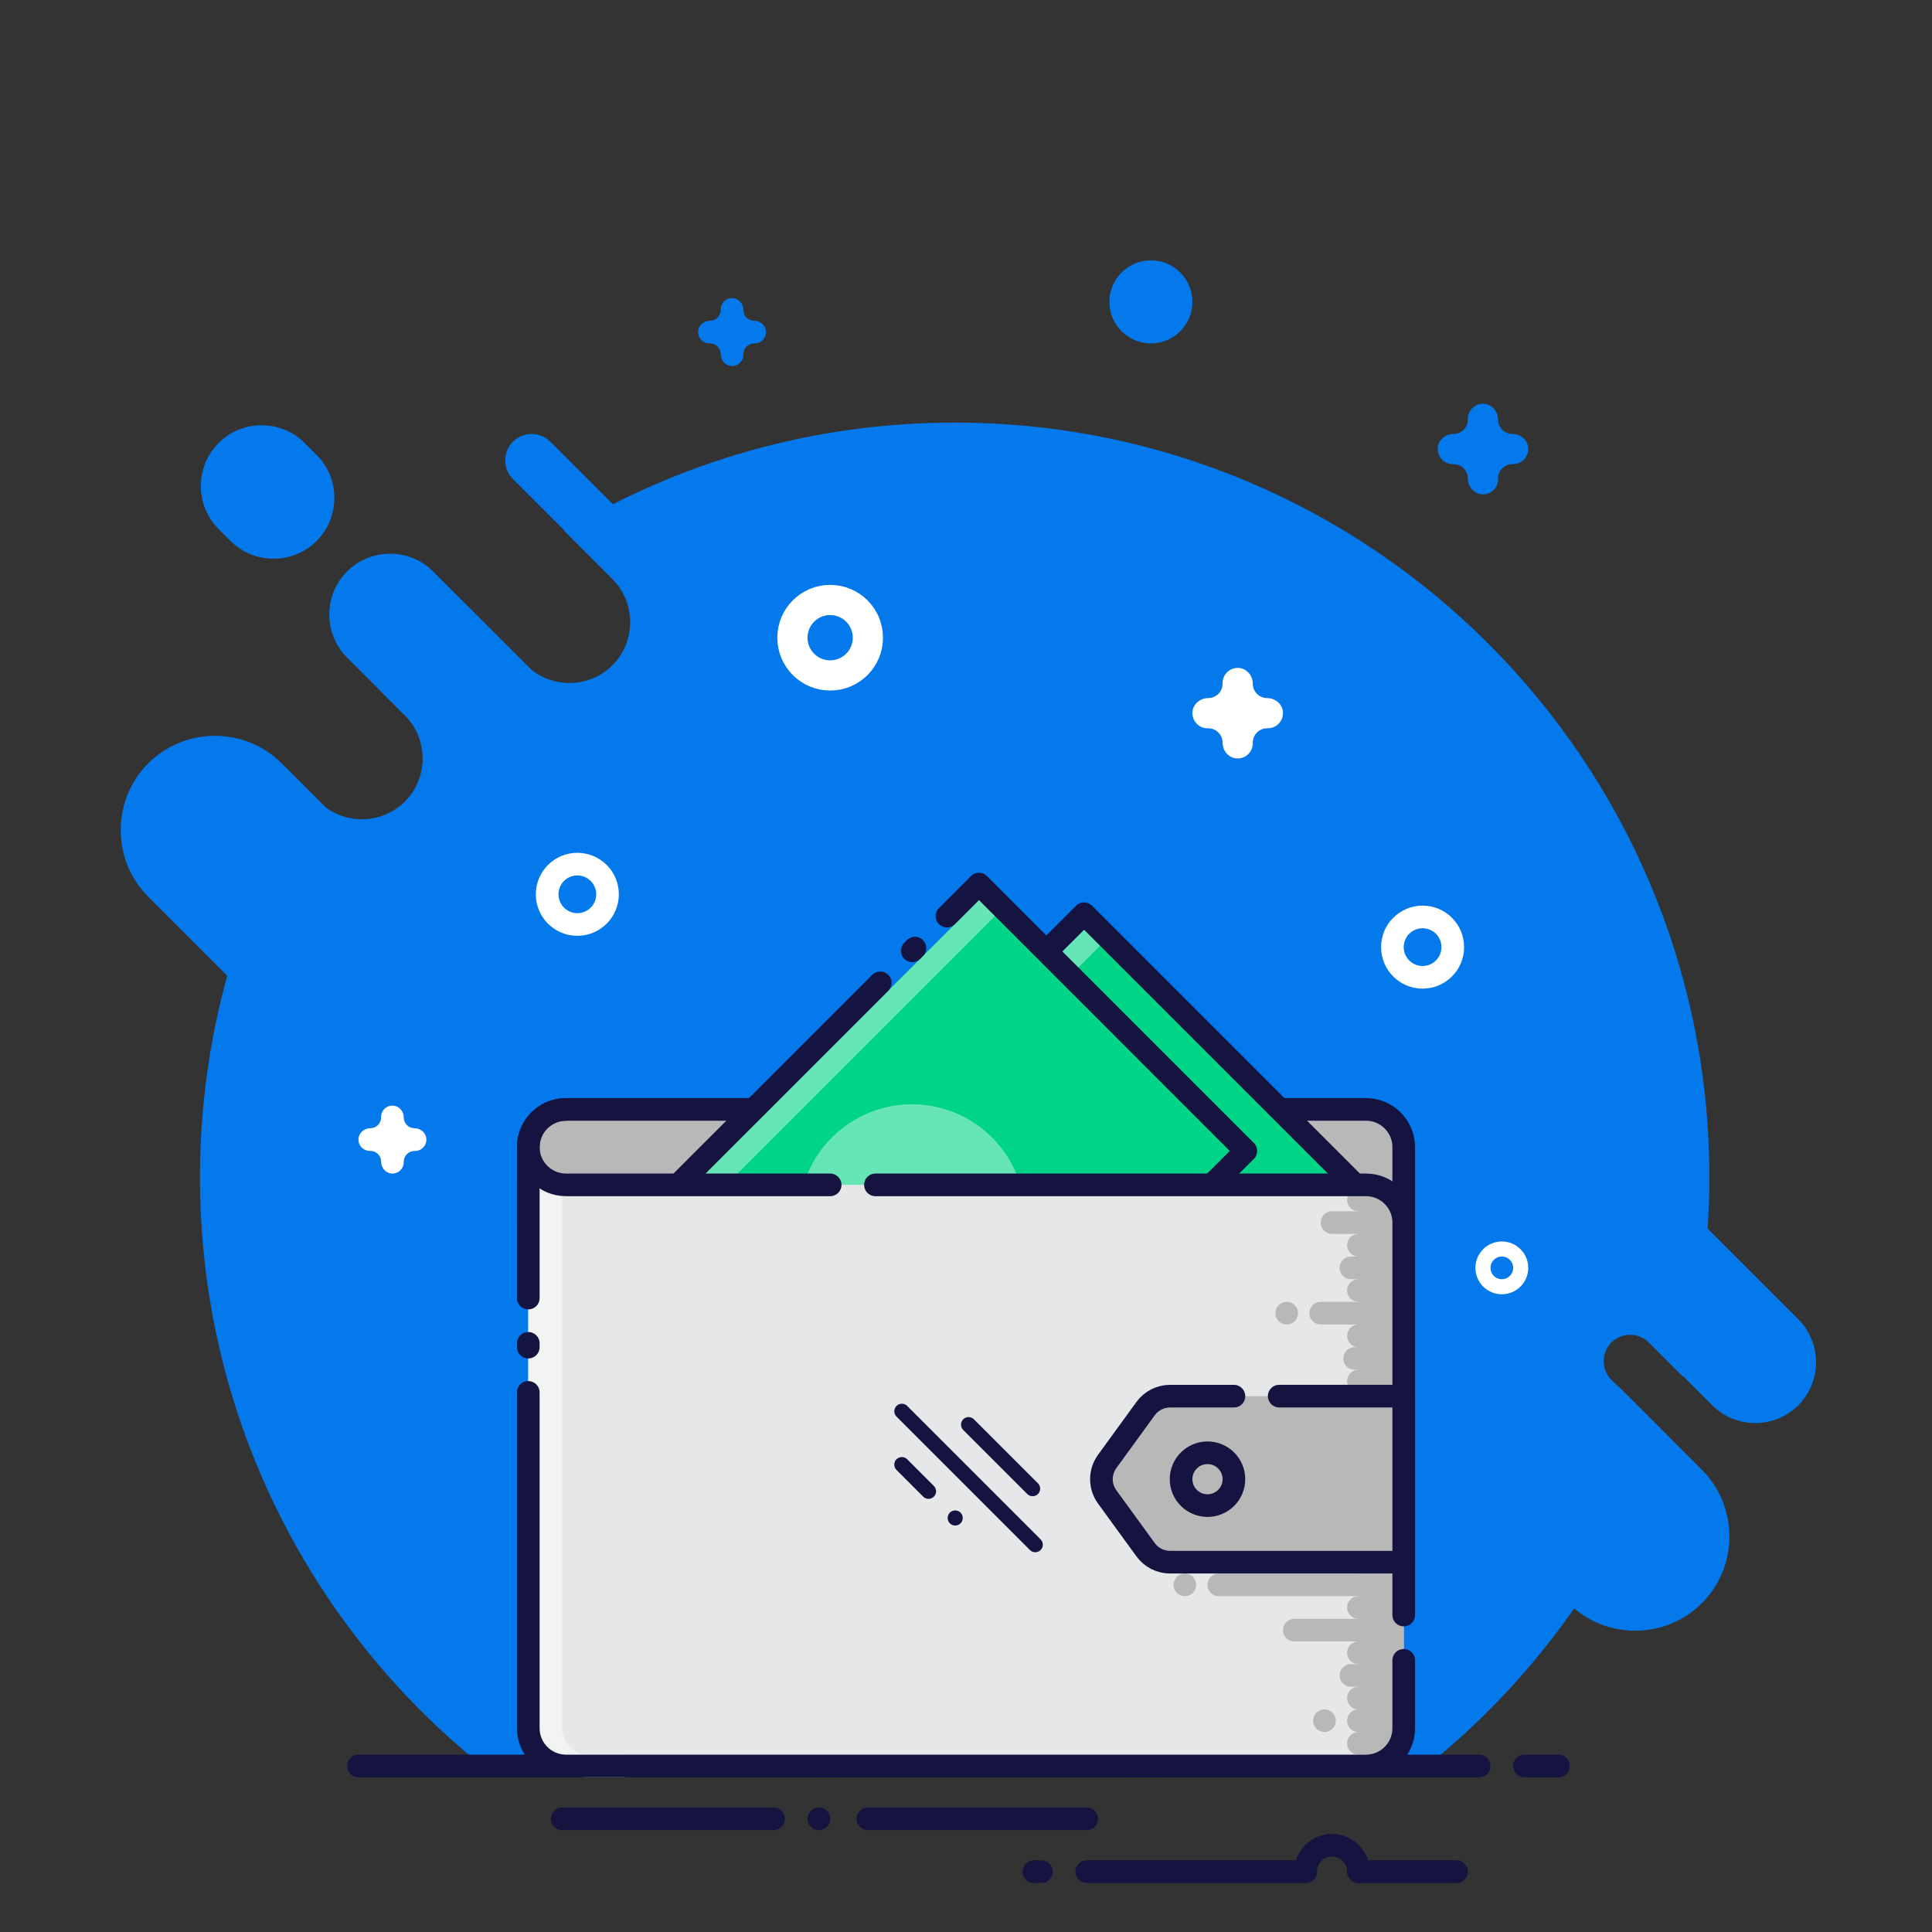<?xml version="1.0" encoding="utf-8"?>
<!-- Generator: Adobe Illustrator 23.0.3, SVG Export Plug-In . SVG Version: 6.00 Build 0)  -->
<svg version="1.1" id="wallet" xmlns="http://www.w3.org/2000/svg" xmlns:xlink="http://www.w3.org/1999/xlink" x="0px" y="0px"
	 viewBox="0 0 512 512" style="enable-background:new 0 0 512 512;" xml:space="preserve">
<rect x="0" y="0" width="512" height="512" fill="#333333" stroke="none"/>
<style type="text/css">
	.st0{fill:#0479EC;}
	.st1{fill:none;stroke:#151440;stroke-width:6;stroke-linecap:round;stroke-miterlimit:10;}
	.st2{fill:#B8B8B9;}
	.st3{fill:none;stroke:#151440;stroke-width:6;stroke-linecap:round;stroke-linejoin:round;stroke-miterlimit:10;}
	.st4{fill:#00D487;}
	.st5{fill:#66E5B7;}
	.st6{fill:none;stroke:#66E5B7;stroke-width:6;stroke-linecap:round;stroke-linejoin:round;stroke-miterlimit:10;}
	.st7{fill:#E6E7E8;}
	.st8{fill:none;stroke:#B8B8B9;stroke-width:6;stroke-linecap:round;stroke-miterlimit:10;}
	.st9{fill:none;stroke:#151440;stroke-width:4;stroke-linecap:round;stroke-miterlimit:10;}
	.st10{fill:none;stroke:#F2F3F3;stroke-width:6;stroke-linecap:round;stroke-linejoin:round;stroke-miterlimit:10;}
	.st11{fill:#B8B8B9;stroke:#151440;stroke-width:6;stroke-linecap:round;stroke-linejoin:round;stroke-miterlimit:10;}
	.st12{fill:none;stroke:#FFFFFF;stroke-width:8;stroke-miterlimit:10;}
	.st13{fill:none;stroke:#FFFFFF;stroke-width:6;stroke-miterlimit:10;}
	.st14{fill:none;stroke:#FFFFFF;stroke-width:4;stroke-miterlimit:10;}
	.st15{fill:#FFFFFF;}
	.st16{fill:#0479EC;stroke:#0479EC;stroke-width:6;stroke-miterlimit:10;}
</style>
<g>
	<g id="circle_back">
		<path class="st0" d="M427.04,365.67c-2.72-2.72-2.72-7.18,0-9.9l0,0c2.72-2.72,7.18-2.72,9.9,0l9,9
			c4.59-16.81,7.06-34.51,7.06-52.78c0-110.46-89.54-200-200-200c-37.85,0-73.24,10.52-103.41,28.78l12.71,12.71
			c6.27,6.27,6.27,16.54,0,22.81l0,0c-6.27,6.27-16.54,6.27-22.81,0l-16.37-16.37c-8.16,6.98-15.75,14.61-22.7,22.8l6.88,6.88
			c6.27,6.27,6.27,16.54,0,22.81c-6.27,6.27-16.54,6.27-22.81,0l-3.11-3.11C63.36,239.32,53,274.45,53,312
			c0,61.95,28.17,117.31,72.39,154h255.22c27.23-22.58,48.35-52.26,60.58-86.18L427.04,365.67z"/>
		<path class="st0" d="M95.86,258.86L95.86,258.86c-9.72,9.72-25.63,9.72-35.36,0l-21.21-21.21c-9.72-9.72-9.72-25.63,0-35.36l0,0
			c9.72-9.72,25.63-9.72,35.36,0l21.21,21.21C105.58,233.23,105.58,249.14,95.86,258.86z"/>
		<path class="st0" d="M162.68,222.15L162.68,222.15c-6.27,6.27-16.54,6.27-22.81,0l-47.9-47.9c-6.27-6.27-6.27-16.54,0-22.81l0,0
			c6.27-6.27,16.54-6.27,22.81,0l47.9,47.9C168.96,205.62,168.96,215.88,162.68,222.15z"/>
		<path class="st0" d="M83.9,143.37L83.9,143.37c-6.27,6.27-16.54,6.27-22.81,0l-3.16-3.16c-6.27-6.27-6.27-16.54,0-22.81l0,0
			c6.27-6.27,16.54-6.27,22.81,0l3.16,3.16C90.18,126.84,90.18,137.1,83.9,143.37z"/>
		<path class="st0" d="M174.11,155.23L174.11,155.23c-2.72,2.72-7.18,2.72-9.9,0l-28.28-28.28c-2.72-2.72-2.72-7.18,0-9.9l0,0
			c2.72-2.72,7.18-2.72,9.9,0l28.28,28.28C176.83,148.05,176.83,152.5,174.11,155.23z"/>
		<path class="st0" d="M476.57,372.42L476.57,372.42c-6.27,6.27-16.54,6.27-22.81,0l-47.9-47.9c-6.27-6.27-6.27-16.54,0-22.81l0,0
			c6.27-6.27,16.54-6.27,22.81,0l47.9,47.9C482.84,355.88,482.84,366.14,476.57,372.42z"/>
		<path class="st0" d="M451.01,424.86L451.01,424.86c-9.72,9.72-25.63,9.72-35.36,0l-21.21-21.21c-9.72-9.72-9.72-25.63,0-35.36l0,0
			c9.72-9.72,25.63-9.72,35.36,0l21.21,21.21C460.74,399.23,460.74,415.14,451.01,424.86z"/>
	</g>
	<g id="bottom_lines">
		<line class="st1" x1="308" y1="468" x2="214.85" y2="468"/>
		<line class="st1" x1="162" y1="468" x2="95" y2="468"/>
		<line class="st1" x1="221" y1="468" x2="174" y2="468"/>
		<line class="st1" x1="392" y1="468" x2="345" y2="468"/>
		<line class="st1" x1="333" y1="468" x2="298" y2="468"/>
		<line class="st1" x1="413" y1="468" x2="404" y2="468"/>
		<line class="st1" x1="149" y1="482" x2="205" y2="482"/>
		<line class="st1" x1="217" y1="482" x2="217" y2="482"/>
		<line class="st1" x1="230" y1="482" x2="288" y2="482"/>
		<line class="st1" x1="288" y1="496" x2="346" y2="496"/>
		<line class="st1" x1="360" y1="496" x2="386" y2="496"/>
		<path class="st1" d="M346,496c0-3.87,3.13-7,7-7s7,3.13,7,7"/>
		<line class="st1" x1="276" y1="496" x2="274" y2="496"/>
	</g>
	<path id="fill_back_wallet" class="st2" d="M372,324H140v-20c0-5.52,4.48-10,10-10h212c5.52,0,10,4.48,10,10V324z"/>
	<g id="back_border_wallet">
		<line class="st3" x1="304" y1="294" x2="305" y2="294"/>
		<path class="st3" d="M317,294h45c5.52,0,10,4.48,10,10v20H140v-20c0-5.52,4.48-10,10-10h142"/>
	</g>
	<g id="dollar_1_">
		
			<rect x="204.21" y="279.56" transform="matrix(0.707 -0.707 0.707 0.707 -151.658 289.981)" class="st4" width="140" height="97"/>
		<circle class="st5" cx="269.61" cy="330.54" r="30"/>
		<line class="st6" x1="289.41" y1="248.51" x2="196.78" y2="341.14"/>
		<line class="st3" x1="269.61" y1="259.82" x2="270.32" y2="259.12"/>
		<polyline class="st3" points="278.8,250.63 287.29,242.15 358,312.86 259.01,411.85 188.29,341.14 261.13,268.31 		"/>
	</g>
	<g id="dollar">
		
			<rect x="176.36" y="271.71" transform="matrix(0.707 -0.707 0.707 0.707 -154.266 267.988)" class="st4" width="140" height="97"/>
		
			<ellipse transform="matrix(0.16 -0.987 0.987 0.16 -115.479 509.631)" class="st5" cx="241.76" cy="322.68" rx="30" ry="30"/>
		<line class="st6" x1="261.56" y1="240.66" x2="168.93" y2="333.29"/>
		<line class="st3" x1="241.76" y1="251.97" x2="242.47" y2="251.26"/>
		<polyline class="st3" points="250.95,242.78 259.44,234.29 330.15,305.01 231.15,404 160.44,333.29 233.27,260.46 		"/>
	</g>
	<path id="fill_wallet" class="st7" d="M151,314h211c5.52,0,10,4.48,10,10v134c0,5.52-4.48,10-10,10H150c-5.52,0-10-4.48-10-10V314"
		/>
	<g id="shadow">
		<rect x="360" y="317" class="st2" width="12" height="148"/>
		<line class="st8" x1="367" y1="324" x2="353" y2="324"/>
		<line class="st8" x1="360" y1="318" x2="360" y2="318"/>
		<line class="st8" x1="367" y1="336" x2="358" y2="336"/>
		<line class="st8" x1="360" y1="330" x2="360" y2="330"/>
		<line class="st8" x1="367" y1="348" x2="350" y2="348"/>
		<line class="st8" x1="360" y1="342" x2="360" y2="342"/>
		<line class="st8" x1="367" y1="360" x2="359" y2="360"/>
		<line class="st8" x1="360" y1="354" x2="360" y2="354"/>
		<line class="st8" x1="367" y1="372" x2="353" y2="372"/>
		<line class="st8" x1="360" y1="366" x2="360" y2="366"/>
		<line class="st8" x1="367" y1="384" x2="349" y2="384"/>
		<line class="st8" x1="360" y1="378" x2="360" y2="378"/>
		<line class="st8" x1="367" y1="396" x2="361" y2="396"/>
		<line class="st8" x1="360" y1="390" x2="360" y2="390"/>
		<line class="st8" x1="367" y1="408" x2="358" y2="408"/>
		<line class="st8" x1="360" y1="402" x2="360" y2="402"/>
		<line class="st8" x1="367" y1="420" x2="323" y2="420"/>
		<line class="st8" x1="360" y1="414" x2="360" y2="414"/>
		<line class="st8" x1="367" y1="432" x2="343" y2="432"/>
		<line class="st8" x1="360" y1="426" x2="360" y2="426"/>
		<line class="st8" x1="367" y1="444" x2="358" y2="444"/>
		<line class="st8" x1="360" y1="438" x2="360" y2="438"/>
		<line class="st8" x1="367" y1="456" x2="360" y2="456"/>
		<line class="st8" x1="360" y1="450" x2="360" y2="450"/>
		<line class="st8" x1="360" y1="462" x2="360" y2="462"/>
		<line class="st8" x1="341" y1="348" x2="341" y2="348"/>
		<line class="st8" x1="314" y1="420" x2="314" y2="420"/>
		<line class="st8" x1="351" y1="456" x2="351" y2="456"/>
	</g>
	<g id="diagonal_lines">
		<line class="st9" x1="239" y1="374" x2="274.36" y2="409.36"/>
		<line class="st9" x1="256.68" y1="377.54" x2="273.65" y2="394.51"/>
		<line class="st9" x1="239" y1="388.14" x2="246.07" y2="395.21"/>
		<line class="st9" x1="253.14" y1="402.28" x2="253.14" y2="402.28"/>
	</g>
	<line id="border_left_1_" class="st10" x1="143" y1="370" x2="143" y2="343"/>
	<path id="border_left" class="st10" d="M165,468h-9c-5.52,0-10-4.48-10-10V314"/>
	<g id="border_wallet">
		<line class="st3" x1="140" y1="344" x2="140" y2="314"/>
		<line class="st3" x1="140" y1="357" x2="140" y2="356"/>
		<path class="st3" d="M372,440v18c0,5.52-4.48,10-10,10H150c-5.52,0-10-4.48-10-10v-89"/>
		<path class="st3" d="M232,314h130c5.52,0,10,4.48,10,10v104"/>
		<line class="st3" x1="151" y1="314" x2="220" y2="314"/>
	</g>
	<path id="arc_wallet" class="st3" d="M150,314c-5.52,0-10-4.48-10-10s4.48-10,10-10"/>
	<path id="fill_clasp" class="st2" d="M310.07,414H372v-44h-61.93c-2.56,0-4.96,1.22-6.47,3.29l-10.18,14
		c-2.04,2.81-2.04,6.61,0,9.41l10.18,14C305.11,412.78,307.51,414,310.07,414z"/>
	<path id="border_clasp" class="st3" d="M327,370h-16.93c-2.56,0-4.96,1.22-6.47,3.29l-10.18,14c-2.04,2.81-2.04,6.61,0,9.41
		l10.18,14c1.51,2.07,3.91,3.29,6.47,3.29H372v-44h-33"/>
	<circle id="button" class="st11" cx="320" cy="392" r="7"/>
	<g id="circles_x2C__stars">
		<circle class="st12" cx="220" cy="169" r="10"/>
		<circle class="st13" cx="153" cy="237" r="8"/>
		<circle class="st13" cx="377" cy="251" r="8"/>
		<circle class="st14" cx="398" cy="336" r="5"/>
		<path class="st15" d="M335.81,185L335.81,185c-2.11,0-3.81-1.71-3.81-3.81l0,0c0-2.09-1.51-3.96-3.59-4.17
			c-2.38-0.24-4.41,1.64-4.41,3.98v0.19c0,2.1-1.71,3.81-3.81,3.81l0,0c-2.09,0-3.96,1.51-4.17,3.59c-0.24,2.38,1.64,4.41,3.98,4.41
			h0.19c2.1,0,3.81,1.71,3.81,3.81l0,0c0,2.09,1.51,3.96,3.59,4.17c2.38,0.24,4.41-1.64,4.41-3.98v-0.19c0-2.1,1.71-3.81,3.81-3.81
			H336c2.34,0,4.22-2.03,3.98-4.41C339.77,186.51,337.9,185,335.81,185z"/>
		<path class="st15" d="M109.86,299L109.86,299c-1.58,0-2.86-1.28-2.86-2.86l0,0c0-1.56-1.14-2.97-2.69-3.13
			c-1.79-0.18-3.31,1.23-3.31,2.98v0.14c0,1.58-1.28,2.86-2.86,2.86l0,0c-1.56,0-2.97,1.14-3.13,2.69c-0.18,1.8,1.24,3.32,2.99,3.32
			h0.14c1.58,0,2.86,1.28,2.86,2.86l0,0c0,1.56,1.14,2.97,2.69,3.13c1.79,0.18,3.31-1.23,3.31-2.98v-0.14
			c0-1.58,1.28-2.86,2.86-2.86H110c1.75,0,3.17-1.52,2.98-3.31C112.83,300.14,111.42,299,109.86,299z"/>
		<circle class="st16" cx="305" cy="80" r="8"/>
		<path class="st0" d="M199.86,85L199.86,85c-1.58,0-2.86-1.28-2.86-2.86l0,0c0-1.56-1.14-2.97-2.69-3.13
			C192.52,78.83,191,80.25,191,82v0.14c0,1.58-1.28,2.86-2.86,2.86l0,0c-1.56,0-2.97,1.14-3.13,2.69C184.84,89.48,186.25,91,188,91
			h0.14c1.58,0,2.86,1.28,2.86,2.86l0,0c0,1.56,1.14,2.97,2.69,3.13c1.79,0.18,3.31-1.23,3.31-2.98v-0.14
			c0-1.58,1.28-2.86,2.86-2.86H200c1.75,0,3.16-1.52,2.98-3.31C202.83,86.14,201.42,85,199.86,85z"/>
		<path class="st0" d="M400.81,115L400.81,115c-2.11,0-3.81-1.71-3.81-3.81l0,0c0-2.09-1.51-3.96-3.59-4.17
			c-2.38-0.24-4.41,1.64-4.41,3.98v0.19c0,2.11-1.71,3.81-3.81,3.81l0,0c-2.09,0-3.96,1.51-4.17,3.59
			c-0.24,2.38,1.64,4.41,3.98,4.41h0.19c2.1,0,3.81,1.71,3.81,3.81l0,0c0,2.09,1.51,3.96,3.59,4.17c2.38,0.24,4.41-1.64,4.41-3.98
			v-0.19c0-2.11,1.71-3.81,3.81-3.81H401c2.34,0,4.22-2.03,3.98-4.41C404.77,116.51,402.9,115,400.81,115z"/>
	</g>
</g>
</svg>
